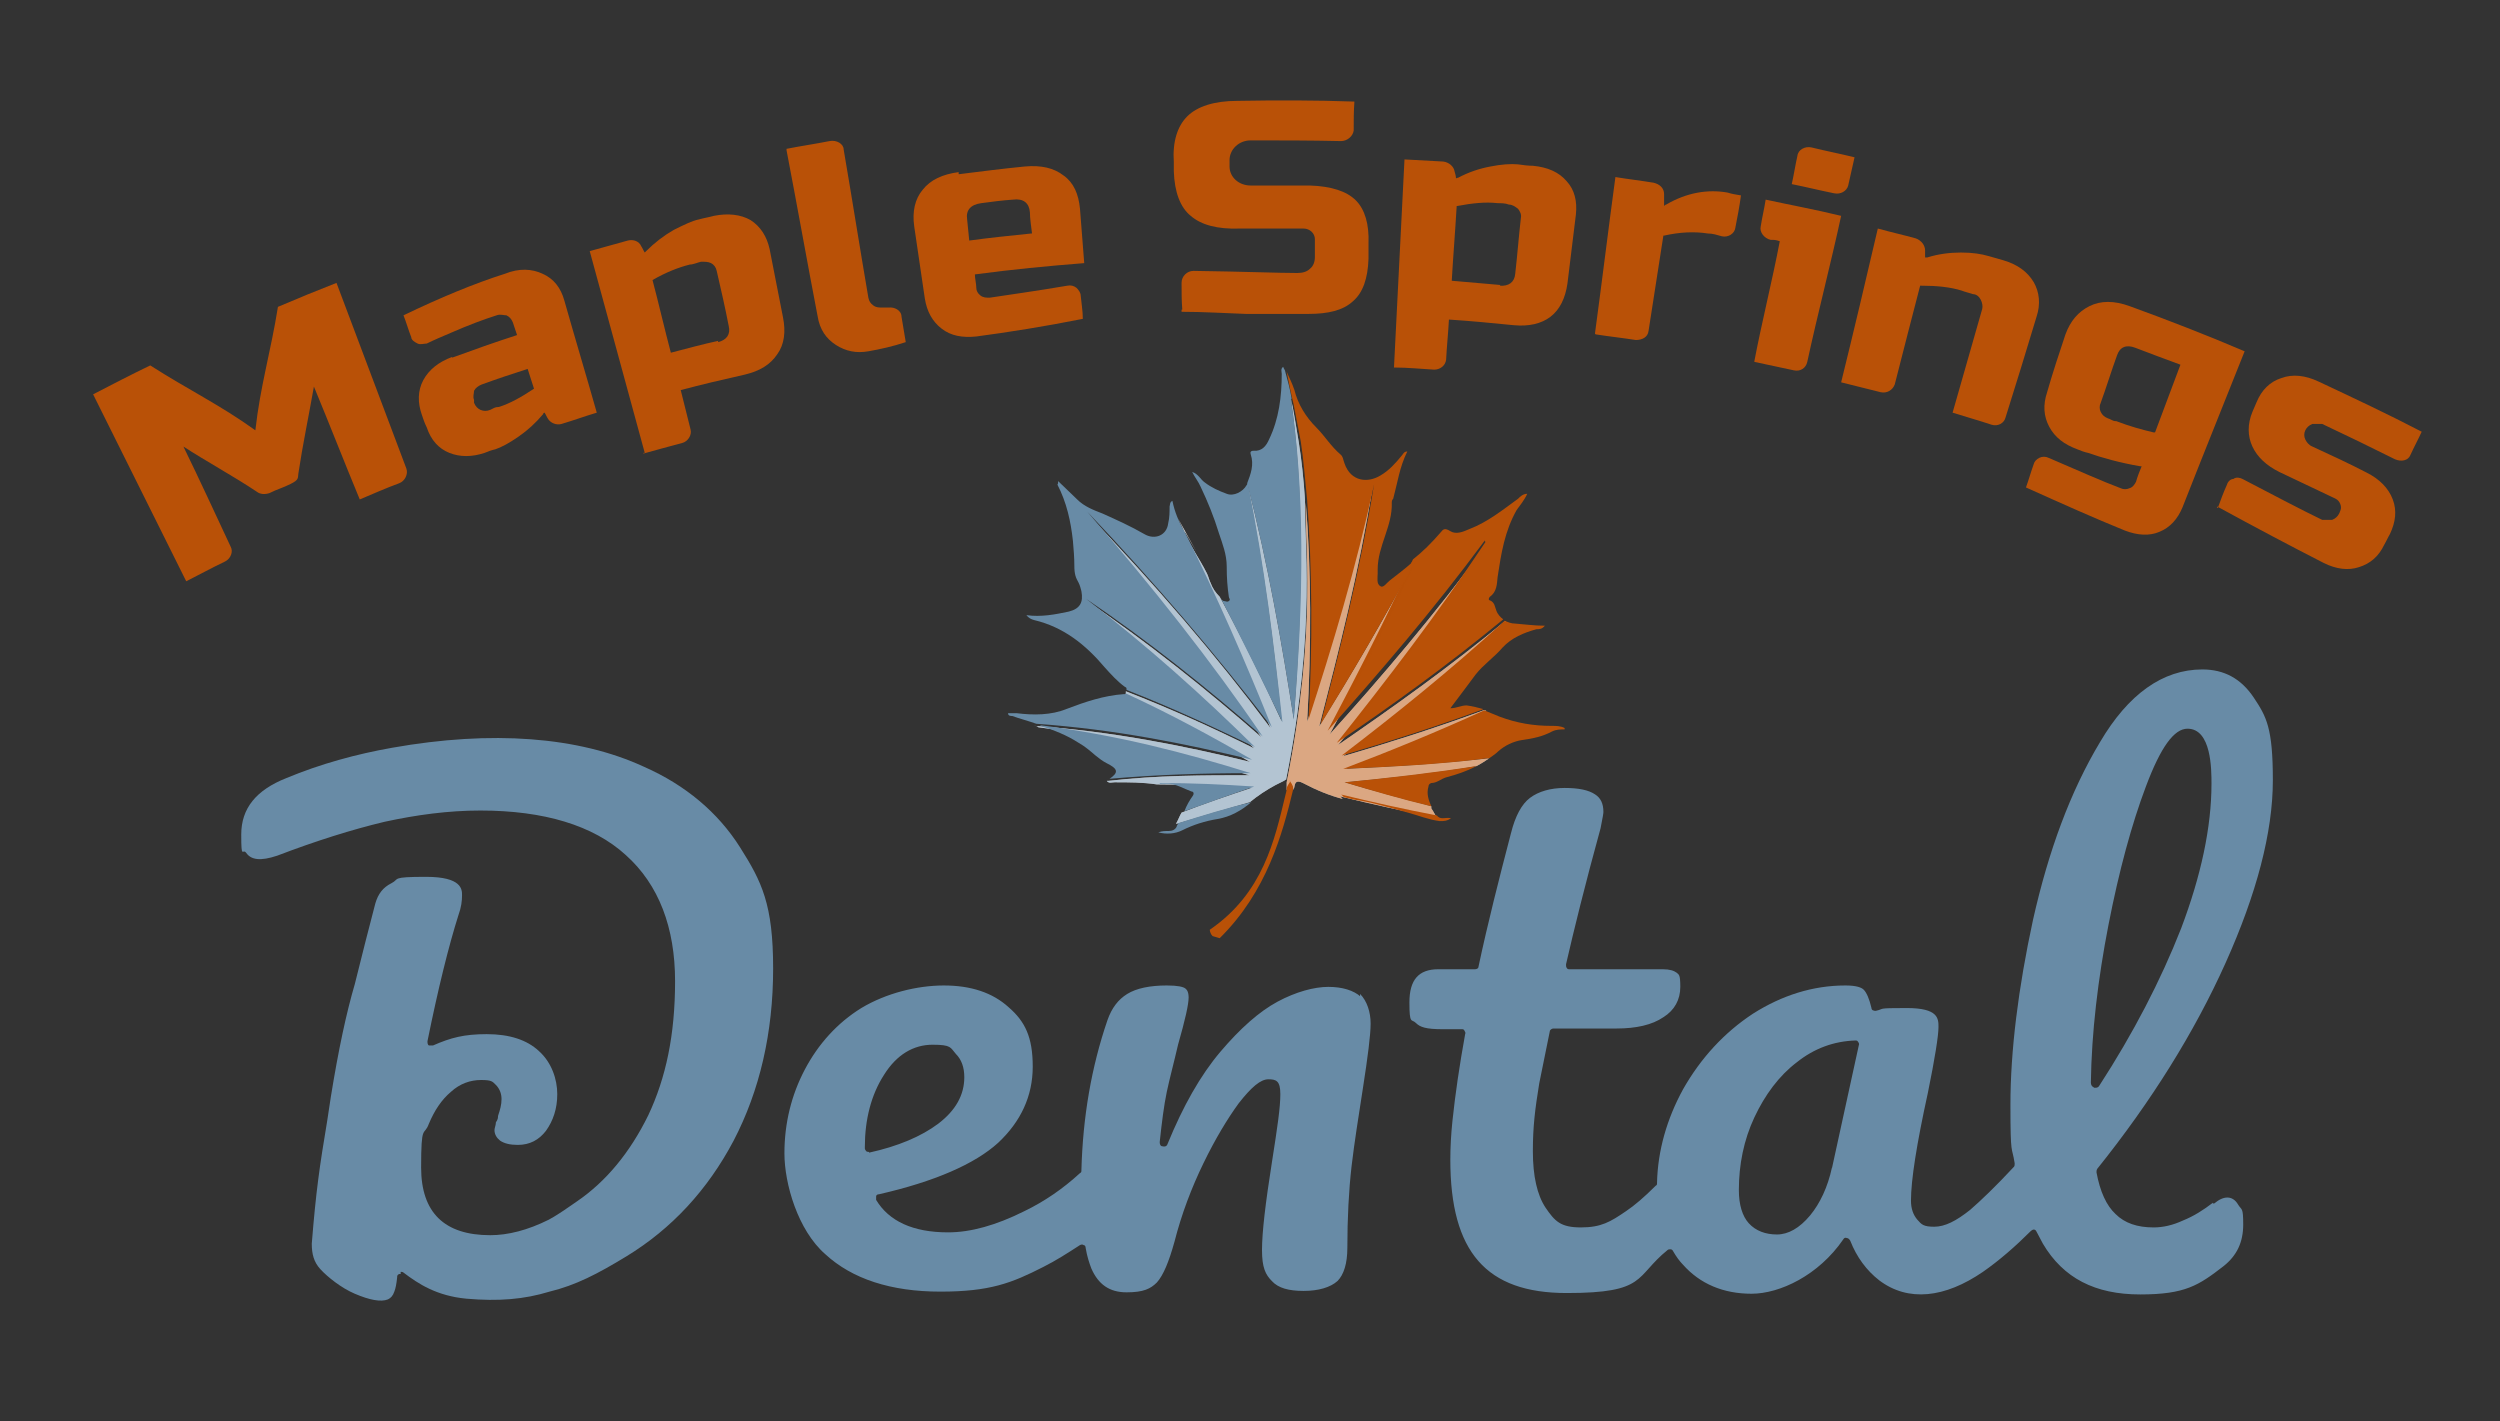<?xml version="1.0" encoding="UTF-8"?>
<svg id="Layer_1" xmlns="http://www.w3.org/2000/svg" version="1.1" viewBox="0 0 354.4 201.5">
  <rect x="0" y="0" width="354.4" height="201.5" fill="#333333" stroke="none"/>
  <!-- Generator: Adobe Illustrator 29.3.1, SVG Export Plug-In . SVG Version: 2.1.0 Build 151)  -->
  <defs>
    <style>
      .st0, .st1 {
        fill: #688ba6;
      }

      .st2 {
        fill: #fff;
      }

      .st3, .st4 {
        fill: #b95107;
      }

      .st3, .st1 {
        isolation: isolate;
        opacity: .5;
      }
    </style>
  </defs>
  <g>
    <path class="st4" d="M51,70.8c1.9-.8,3.7-1.6,5.6-2.3.8-.3,1.3-1.3,1-2.1-3.3-8.8-6.6-17.5-9.9-26.3-2.8,1.1-5.5,2.2-8.3,3.4-1,6.3-2.5,11.2-3.2,17.5h0c-5-3.6-9.6-5.8-14.9-9.2-2.7,1.3-5.4,2.7-8.1,4.1,4.4,8.8,8.8,17.7,13.2,26.5,1.8-.9,3.6-1.9,5.5-2.8.8-.4,1.2-1.4.8-2.1-2.2-4.7-4.4-9.5-6.7-14.2,3.4,2.2,7.1,4.2,10.4,6.4.5.4,1.2.4,1.8.2,1.2-.6,1.8-.7,3-1.3s1-.8,1.1-1.5c.6-4,1.5-8.3,2.2-12.3,2.2,5.3,4.3,10.7,6.5,16h0Z"/>
    <path class="st4" d="M64.1,50.6c-1.9.7-3.3,1.8-4.1,3.3s-.8,3.2-.2,4.9c.2.6.4,1.2.7,1.8.6,1.8,1.7,3,3.2,3.6,1.5.6,3.2.6,5,0,.5-.2,1-.4,1.5-.5.9-.3,2-.9,3.3-1.8,1.3-.9,2.4-1.9,3.5-3.2,0,0,0-.2.2-.2.2.3.3.6.5.9.4.6,1.2.9,1.9.7,1.7-.5,3.3-1.1,5-1.6-1.5-5.3-3.1-10.6-4.6-15.9-.5-1.8-1.5-3.1-3.1-3.8-1.5-.7-3.3-.8-5.3,0-4.4,1.4-9.2,3.4-14.4,5.9.4,1,.7,2.1,1.1,3.1,0,.4.5.7.9.9s.9,0,1.3,0c1-.5,2.2-1,3.6-1.6,2.3-1,4.4-1.8,6.3-2.4.5-.2,1,0,1.4,0,.4.2.7.5.9,1,.2.6.4,1.2.6,1.8-3.1,1-6.2,2.1-9.2,3.2ZM70.6,57.7c-.4,0-.7.2-1.1.4-.5.2-.9.2-1.4,0-.4-.2-.7-.5-.9-1,0,0,0-.3,0-.4-.2-.5,0-.9,0-1.3.2-.4.6-.7,1.1-.9,2.2-.8,4.3-1.5,6.5-2.2.3.9.6,1.9.9,2.8h0c-1.8,1.2-3.4,2.1-5,2.6Z"/>
    <path class="st4" d="M91.2,64.3c1.8-.5,3.6-1,5.5-1.5.8-.2,1.4-1.1,1.2-1.9-.5-1.9-.9-3.7-1.4-5.6,3-.8,6-1.5,9.1-2.2,2.1-.5,3.6-1.4,4.6-2.9,1-1.4,1.2-3.2.8-5.2-.6-3.2-1.3-6.5-1.9-9.7-.4-1.8-1.3-3.2-2.7-4.1-1.4-.8-3.2-1-5.2-.6-.7.2-1.4.3-2.1.5-1,.2-2.2.8-3.6,1.5-1.4.8-2.7,1.8-3.9,3,0,0,0,0-.2.2-.2-.3-.3-.6-.5-.9-.3-.7-1.1-1-1.9-.8-1.8.5-3.6,1-5.4,1.5,2.6,9.5,5.2,19.1,7.8,28.6h-.2ZM101.9,48.3c-2.3.5-4.5,1.1-6.8,1.7-.9-3.4-1.7-6.9-2.6-10.3h0c1.9-1.1,3.7-1.8,5.3-2.2.5,0,1.1-.3,1.6-.4.5,0,1,0,1.4.2s.7.6.8,1.1c.6,2.6,1.2,5.2,1.7,7.8.3,1.2-.3,2-1.5,2.3v-.2Z"/>
    <path class="st4" d="M197.7,52.1c1.9,0,3.7.2,5.6.3.9,0,1.6-.6,1.7-1.4.1-1.9.3-3.8.4-5.7,3.1.2,6.2.5,9.2.8,2.1.2,3.9-.2,5.2-1.2s2.1-2.6,2.4-4.7c.4-3.3.8-6.6,1.2-9.8.2-1.9-.2-3.5-1.3-4.7-1.1-1.3-2.7-2-4.8-2.2-.7,0-1.4-.1-2.1-.2-1-.1-2.4,0-3.9.3-1.6.3-3.1.8-4.6,1.6,0,0-.2,0-.3.1,0-.3-.1-.7-.2-1-.1-.7-.8-1.3-1.6-1.4-1.8-.1-3.7-.2-5.5-.3-.5,9.9-1,19.8-1.5,29.7v-.2ZM212.7,40.4c-2.3-.2-4.6-.4-6.9-.6.2-3.5.5-7.1.7-10.6h.1c2.1-.4,4-.6,5.7-.4.5,0,1.1,0,1.6.2.5,0,.9.3,1.3.6.3.4.5.8.4,1.3-.3,2.6-.5,5.3-.8,7.9-.1,1.2-.9,1.8-2.2,1.7h0Z"/>
    <path class="st4" d="M111.5,21.3c1.5,7.8,2.9,15.7,4.4,23.5.3,1.9,1.2,3.2,2.6,4.1,1.4.9,2.9,1.2,4.6.9s3.5-.7,5.3-1.3c-.2-1.2-.4-2.4-.6-3.6,0-.9-1-1.4-1.8-1.3-.3,0-.6,0-.9,0-.5,0-.9,0-1.3-.3s-.6-.6-.7-1.1c-1.2-7-2.3-14-3.5-21,0-.8-1-1.4-2-1.2-2,.4-4.1.7-6.1,1.1h0Z"/>
    <path class="st4" d="M135.9,24.4c-2.3.3-4,1.1-5.1,2.5-1.1,1.3-1.5,3.1-1.2,5.2.5,3.4,1,6.8,1.5,10.2.3,1.9,1.1,3.3,2.4,4.3,1.3,1,2.9,1.3,4.9,1.1,4.5-.6,9.6-1.4,15.1-2.5,0-1.1-.2-2.2-.3-3.3,0-.4-.3-.8-.6-1.1-.4-.3-.8-.4-1.3-.3-4.7.8-8.4,1.3-11,1.7-.5,0-.9,0-1.3-.3-.4-.3-.6-.7-.6-1.1,0-.6-.2-1.3-.2-1.9,5.2-.7,10.4-1.2,15.5-1.6-.2-2.6-.4-5.2-.6-7.7-.2-2.1-.9-3.7-2.3-4.7-1.4-1.1-3.2-1.5-5.5-1.3-3.1.3-6.2.7-9.4,1.1v-.3ZM146.2,33.1c-2.9.3-5.9.6-8.8,1-.1-.9-.2-2.1-.3-3-.2-1.3.5-2.1,2-2.3,1.5-.2,3-.4,4.5-.5,1.5-.2,2.3.5,2.4,1.8,0,.9.2,2.1.3,3h0Z"/>
    <path class="st4" d="M167.5,44.2c3.1,0,6.2.2,9.1.3,1.4,0,2.7,0,4.1,0,1.7,0,3.3,0,4.8,0,2.8,0,4.9-.5,6.3-1.8,1.4-1.2,2.1-3.2,2.2-6v-2.2c.1-2.7-.5-4.8-1.8-6.1-1.3-1.3-3.5-2-6.5-2.1h-8.4c-1.7,0-3-1.2-3-2.7v-.9c0-1.5,1.3-2.8,3-2.8,4.3,0,8.5,0,12.8.1.9,0,1.7-.7,1.8-1.5,0-1.4,0-2.7.1-4.1-5.5-.2-11.1-.2-16.6-.1-3.3,0-5.7.8-7.1,2.2-1.4,1.4-2.1,3.6-1.9,6.5v1.3c.1,2.9.9,5.1,2.4,6.3,1.5,1.3,3.8,1.9,6.9,1.8h9.1c.9,0,1.6.7,1.6,1.5v2.5c0,.7-.2,1.3-.7,1.7-.4.4-1,.6-1.8.6-2.6,0-7.6-.2-14.7-.3-.5,0-.9.2-1.2.5s-.5.7-.5,1.2c0,1.3,0,2.5.1,3.8h-.1Z"/>
    <path class="st4" d="M226.2,47.4c1.9.3,3.8.5,5.7.8.9,0,1.7-.4,1.8-1.3.7-4.5,1.4-9,2.1-13.5h.1c2.2-.5,4.3-.6,6.2-.3.7,0,1.3.2,2,.4.9.2,1.8-.4,1.9-1.2.3-1.5.6-3.1.8-4.6-.6-.1-1.3-.2-1.9-.4-2.8-.5-5.8,0-8.7,1.7-.1,0-.2.1-.3.2v-1.7c0-.8-.6-1.4-1.5-1.6-1.8-.3-3.6-.5-5.4-.8-1,7.4-1.9,14.8-2.9,22.2h0Z"/>
    <path class="st4" d="M248.7,51.3c1.9.4,3.8.8,5.6,1.2.9.2,1.7-.3,1.9-1.2,1.4-6.5,3.4-14.2,4.8-20.7-3.7-.9-7-1.5-10.7-2.3-.2,1.3-.5,2.5-.7,3.8-.2.8.5,1.7,1.4,1.9.6,0,.7,0,1.3.2-1,5.3-2.6,11.7-3.6,17h0ZM254,26.1c2,.4,4,.9,6,1.3.9.2,1.8-.3,2-1.1.3-1.3.6-2.7.9-4-2-.5-4.1-.9-6.1-1.4-.9-.2-1.9.3-2,1.2-.3,1.3-.5,2.7-.8,4h0Z"/>
    <path class="st4" d="M276.8,58.5c1.9.6,3.7,1.1,5.5,1.7.9.3,1.8-.2,2-1,1.5-4.8,3-9.6,4.4-14.3.6-1.8.4-3.5-.4-4.9-.9-1.5-2.3-2.5-4.3-3.1-.7-.2-1.4-.4-2.1-.6-1-.3-2.3-.5-3.9-.5s-3.2.2-4.8.7h-.3v-1c0-.7-.5-1.4-1.3-1.7-1.8-.5-3.6-.9-5.4-1.4-1.7,7.3-3.4,14.5-5.2,21.8,1.9.5,3.7.9,5.6,1.4.9.2,1.7-.3,2-1.1,1.2-4.7,2.4-9.4,3.6-14h.2c2.2,0,4.1.2,5.7.7.5.2,1,.3,1.6.5.5,0,.9.4,1.1.8.2.4.3.9.2,1.3-1.4,4.9-2.8,9.8-4.2,14.7h0Z"/>
    <path class="st4" d="M287.2,69.1c5.1,2.3,9.8,4.4,14,6.1,1.8.7,3.5.8,4.9.2,1.5-.6,2.6-1.8,3.3-3.5,2.9-7.4,5.9-14.8,8.8-22.1-5.4-2.3-10.8-4.4-16.3-6.4-2.2-.8-4.1-.8-5.7,0s-2.7,2.1-3.4,4c-.9,2.7-1.8,5.4-2.6,8.2-.6,1.8-.5,3.4.3,4.9s2.1,2.5,4,3.2c.5.2,1,.4,1.5.5,2,.7,4.5,1.4,7.4,1.9h.2c-.3.7-.6,1.5-.8,2.2-.2.4-.5.8-.9.9-.4.2-.9.2-1.3,0-2.4-.9-5.8-2.4-10.2-4.3-.4-.2-.9-.2-1.3,0s-.7.5-.8.9c-.4,1.1-.7,2.2-1.1,3.3h0ZM299.9,59.7c-.4,0-.7-.3-1.1-.4-.5-.2-.8-.5-1-.9s-.2-.9,0-1.3c.8-2.2,1.5-4.5,2.3-6.7.4-1.2,1.3-1.6,2.6-1.1,2.1.8,4.2,1.6,6.4,2.4-1.2,3.2-2.4,6.4-3.6,9.6h-.2c-1.7-.4-3.5-.9-5.3-1.6h0Z"/>
    <path class="st4" d="M314.3,71.8c5.3,2.9,10.4,5.6,15.1,8,1.8.9,3.5,1.1,5,.6,1.6-.5,2.8-1.5,3.6-3.2.3-.5.5-1,.8-1.5.8-1.7,1-3.3.4-4.9s-1.9-2.9-3.7-3.8c-2.5-1.3-5.1-2.5-7.7-3.7-.5-.2-.8-.6-1-1s-.2-.9,0-1.3c.2-.4.5-.7,1-.9.5,0,.9,0,1.4,0,3.4,1.6,6.9,3.3,10.3,5,.9.4,1.9.2,2.2-.6.5-1.1,1.1-2.2,1.6-3.3-4.8-2.5-9.7-4.8-14.6-7.1-1.9-.9-3.7-1.1-5.3-.5-1.6.5-2.8,1.7-3.5,3.4-.2.5-.4.9-.6,1.4-.7,1.7-.7,3.4,0,4.9.7,1.5,2,2.7,3.8,3.6,0,0,7.4,3.5,8,3.8s.9,1.1.7,1.6c-.1.3-.2.5-.2.5-.2.4-.5.7-1,.9-.4,0-.9,0-1.4,0-2.9-1.4-6.7-3.4-11.3-5.8-.4-.2-.9-.3-1.3,0-.4,0-.8.4-.9.8-.5,1.1-.9,2.2-1.3,3.3h-.1Z"/>
  </g>
  <g>
    <path class="st0" d="M192.9,141.3c-1-.9-2.6-1.4-4.6-1.4s-4.6.7-7.2,2.1c-2.6,1.4-5.3,3.8-8.1,7.1s-5.3,7.7-7.5,13.1c-.1.3-.4.4-.7.3-.3,0-.4-.3-.4-.6.3-2.8.6-5.2,1-7.1.4-1.9,1-4.1,1.6-6.7,1-3.5,1.5-5.7,1.5-6.7s-.4-1.2-.5-1.3c-.3-.2-1-.4-2.6-.4-2.4,0-4.3.4-5.6,1.2s-2.2,2-2.8,3.7c-2.3,6.7-3.5,13.8-3.7,21.3,0,.2,0,.3-.2.4-2.4,2.2-5,4-7.9,5.4-4,2-7.6,3-10.8,3-5,0-8.4-1.6-10.2-4.6,0-.2,0-.4,0-.5,0-.2.2-.3.4-.3,7.9-1.8,13.6-4.3,16.9-7.3,3.2-3,4.9-6.6,4.9-10.8s-1.1-6.4-3.4-8.4c-2.3-2.1-5.4-3.1-9.2-3.1s-8.2,1.1-11.7,3.2c-3.4,2.1-6.1,5.1-8,8.7-1.9,3.6-2.9,7.6-2.9,11.9s1.9,10.9,5.8,14.3c3.8,3.5,9.3,5.3,16.3,5.3s10.1-1.2,14.6-3.5c1.8-.9,3.5-2,5.2-3.1.2-.1.4-.1.5,0,.2,0,.3.2.3.4.2,1.2.5,2.1.8,2.9,1,2.3,2.6,3.4,5,3.4s3.4-.5,4.3-1.4c.9-1,1.7-2.9,2.5-5.8,1-3.9,2.4-7.6,4.1-11.1,1.7-3.5,3.4-6.3,5-8.5,1.8-2.3,3.1-3.4,4.2-3.4s1.7.2,1.7,2.1-.4,4.6-1.2,9.7c-.9,5.7-1.4,9.9-1.4,12.4s.5,3.5,1.4,4.4c.9,1,2.4,1.4,4.5,1.4s3.8-.5,4.8-1.4c.9-.9,1.4-2.5,1.4-4.7,0-4.2.2-8.1.6-11.6.4-3.4,1-7.1,1.6-11,.7-4.5,1.1-7.6,1.1-9.2s-.5-3.2-1.5-4.2v.4ZM123.2,163.3c0,0-.3,0-.4-.1s-.2-.3-.2-.4v-.2c0-3.9.9-7.4,2.7-10.2,1.8-2.9,4.2-4.3,6.9-4.3s2.5.4,3.3,1.3c.8.8,1.2,1.9,1.2,3.3,0,2.5-1.2,4.7-3.7,6.6-2.4,1.8-5.7,3.2-9.8,4.1h0,0Z"/>
    <path class="st0" d="M313.7,170.5c-1.3,1-2.7,1.9-4.2,2.5-1.5.7-2.9,1-4.2,1-2.3,0-4.1-.6-5.4-1.9-1.3-1.2-2.2-3.2-2.7-5.9,0-.2,0-.3.1-.5,7.7-9.6,13.8-19.4,18.2-29.2,4.4-9.8,6.7-18.5,6.7-25.9s-.9-9-2.7-11.7c-1.8-2.7-4.2-4-7.3-4-5.6,0-10.5,3.5-14.5,10.3-4.2,7-7.3,15.4-9.5,25.2-2.1,9.7-3.2,18.6-3.2,26.2s.2,5.7.6,8.3c0,.2,0,.4-.1.5-2.6,2.8-4.7,4.8-6.2,6.1-2,1.6-3.6,2.4-5.1,2.4s-1.8-.3-2.4-1-.9-1.6-.9-2.7c0-2.9.8-8,2.4-15.3,1-4.9,1.5-8.1,1.5-9.3s0-2.7-4.5-2.7-3,.1-4.4.4c-.3,0-.6-.1-.6-.4-.3-1.3-.7-2.2-1.1-2.6-.3-.3-1-.6-2.6-.6-4.6,0-9,1.4-13.1,4-4.1,2.7-7.4,6.3-9.9,10.7-2.3,4.2-3.6,8.7-3.7,13.3,0,.2,0,.3-.2.4-1.6,1.6-3,2.8-4.2,3.6-2.2,1.5-3.5,2.3-6.4,2.3s-3.7-.9-5-2.8c-1.2-1.8-1.8-4.5-1.8-8s.3-5.9.9-9.6c.8-4,1.3-6.4,1.5-7.4,0-.2.3-.4.5-.4h9c2.7,0,5-.5,6.6-1.6,1.6-1,2.4-2.5,2.4-4.3s-.2-1.7-.5-2c-.4-.3-1-.5-2-.5h-13.2c-.2,0-.3,0-.4-.2-.1-.1-.1-.3-.1-.5,1.1-4.8,2.7-11.3,4.9-19.3.3-1.5.4-2.1.4-2.3,0-1.2-.4-2-1.2-2.5-.9-.6-2.3-.9-4.3-.9s-3.7.5-4.9,1.4-2.1,2.6-2.7,5c-1.7,6.5-3.3,12.8-4.6,18.9,0,.3-.3.4-.5.4h-5.2c-2.8,0-4.1,1.5-4.1,4.7s.3,2.3.9,2.9,1.4.9,3.8.9h2.7c.2,0,.3,0,.4.2s.2.3.1.5c-.8,4.4-1.4,8.5-1.8,12.3-.2,1.9-.3,3.8-.3,5.5,0,13.1,5.1,18.9,16.5,18.9s9.6-2.3,14.3-6.1c.1-.1.3-.1.4-.1.2,0,.3.1.4.3.4.7.9,1.4,1.4,1.9,2.4,2.7,5.7,4.1,9.7,4.1s9.5-2.6,13-7.7c.1-.2.3-.3.5-.2.2,0,.4.2.5.4.9,2.3,2.3,4.2,4.1,5.6,4.1,3.1,9.3,2.5,14.7-1.2,2.3-1.6,4.6-3.6,6.8-5.8.1-.1.3-.2.4-.2s0,0,0,0c.2,0,.3.1.4.3.3.6.6,1.1.9,1.7,2.9,4.9,7.4,7.2,13.8,7.2s8.3-1.3,11.8-4c1.9-1.5,2.8-3.4,2.8-5.9s-.2-2-.7-2.8c-.8-1.4-2.1-1.3-3.4-.2h-.2ZM259.7,165.5h0c-.6,2.8-1.7,5.1-3.1,6.8-1.5,1.8-3.1,2.7-4.7,2.7s-3-.5-4-1.6c-.9-1-1.4-2.6-1.4-4.7,0-3.6.7-7.1,2.2-10.3s3.5-5.9,6-7.8c2.5-2,5.3-3,8.3-3.1.2,0,.3,0,.4.2.1.1.2.3.1.5l-3.8,17.4h0ZM296.8,154.1c-.2,0-.4-.3-.4-.6.1-7.1,1-14.7,2.5-22.4s3.3-14.3,5.3-19.6c2.1-5.6,4-8.2,5.9-8.2,3.4,0,3.4,5.8,3.4,7.8,0,6.2-1.5,13.1-4.3,20.5-2.9,7.4-6.8,14.9-11.6,22.3-.1.2-.3.3-.5.3h-.3Z"/>
    <path class="st0" d="M56.9,180.3c0,0,.2,0,.3.1,2.1,1.6,4.7,3.3,8.9,3.7,4.6.4,8.2.1,11.8-1,3.7-.9,6.8-2.5,10.9-5,6.4-3.9,11.5-9.4,15.2-16.4,3.7-7.1,5.6-15.3,5.6-24.4s-1.6-12.3-4.7-17.2h0c-3.1-4.9-7.7-8.8-13.6-11.4-9.3-4.3-21.6-5.2-35.7-2.7-5.1.9-10.2,2.3-15,4.3-4.3,1.7-6.4,4.3-6.4,8s.2,1.9.7,2.6c.7,1,2,1.2,4.4.4,5.5-2.1,10.6-3.7,15.2-4.8,4.6-1,9.1-1.6,13.6-1.6,9,0,16,2.1,20.6,6.3,4.7,4.2,7,10.3,7,17.9s-1.3,13.7-3.8,19c-2.6,5.3-6,9.4-10.1,12.2-.9.6-1.7,1.2-2.5,1.7l-.8.5c-.2.1-.5.3-.7.4-3,1.5-5.8,2.2-8.3,2.2-6.5,0-9.8-3.2-9.8-9.6s.4-4.3,1.1-6.2c.8-1.9,1.8-3.4,3.1-4.5,1.3-1.2,2.8-1.7,4.3-1.7s1.6.2,2.1.7.8,1.2.8,2-.2,1.5-.5,2.4c0,.2,0,.5-.3.9,0,.4-.2.8-.2,1.1,0,.6.3,1.1.8,1.5.6.4,1.4.6,2.5.6,1.7,0,3-.7,4-2,1-1.4,1.6-3.1,1.6-5.2s-.8-4.5-2.6-6.1c-1.7-1.6-4.2-2.4-7.4-2.4s-5.1.5-7.6,1.6h-.6c-.2-.1-.2-.4-.2-.6,1.5-7.4,3-13.5,4.4-17.9.4-1.1.5-2,.5-2.8s0-2.6-5.1-2.6-3.7.3-4.9.9-1.9,1.5-2.3,2.9c-.9,3.4-1.8,7-2.9,11.4-1.2,4.1-2.3,9.2-3.4,16l-.5,3.3c-1.1,6.6-1.6,10-2.2,17.5,0,1.5.3,2.6,1.2,3.6,1,1.1,3,2.7,4.9,3.5,2.1.9,3.7,1.2,4.7.8.4-.2.7-.5.9-1.1.2-.5.3-1.1.4-2,0-.2,0-.4.3-.5h.2v-.3Z"/>
  </g>
  <g>
    <path class="st2" d="M202.9,114.3c-4.2-1.1-8.3-2.2-12.3-3.4,6.1-.6,12.3-1.2,18.7-2.3.6-.3,1.2-.7,1.8-1.1-7.1.8-13.8,1.2-20.4,1.5,6.5-2.5,13.1-5.1,20-8.3-.1,0-.3,0-.4,0-6.8,2.5-13.4,4.6-19.9,6.5,7.6-5.8,15.2-12,23.1-19.1,0,0-.1,0-.2,0-8,6.6-15.9,12.2-23.6,17.5,7.1-8.8,14.1-18,21.1-28.5-7.4,10-14.9,18.8-22.3,27,4.1-7.7,8.2-15.7,12.1-24.3,0,0-.2,0-.3.2-4.3,8.2-8.8,15.7-13.3,23,2.8-10.8,5.6-21.7,7.6-34.1-2.6,12.1-5.9,22.9-9.3,33.4.6-10.5.6-21.7-.2-31.1-.2,5.3,1.7,17.8-2.7,39.7v1.1c.2-.3.4-.6.5-.9.2,0,.4.4.5.9,0-.2.1-.4.1-.5.1-.7.4-.9,1.2-.5,1.9,1,3.8,1.8,5.8,2.3-.2,0-.3-.2-.5-.4,4.5,1.1,9,2.1,13.7,3h0c-.3-.4-.5-.9-.8-1.3h0Z"/>
    <path class="st2" d="M182.3,110.6c4.4-21.9,2.5-34.4,2.7-39.7-.2-3-.5-5.8-.9-8.3-.3-1.7-.7-4.4-1.1-6.1,1.8,12.5,1.8,27.9.4,45.5-1.7-10.8-3.6-21.8-6.6-33.5h0c2.4,11.8,3.8,22.9,4.9,33.8-2.7-5.9-5.6-11.8-8.8-17.7-.6-.6-1-1.2-1.3-2-.2-.4-.3-.9-.5-1.3-.5-1-1.1-2-1.7-3-.5-.9-1-1.7-1.5-2.6,0,0-.1-.2-.2-.3,4.7,9.4,8.7,18.6,12.4,27.8-7.7-10.3-16.4-20.4-26.2-30.6,9.3,10.7,17.6,21.2,24.9,31.9-7.8-6.8-16-13.4-25.3-19.7,9,6.9,16.9,14,24.3,21.3-5.8-2.9-11.8-5.6-18.2-8.1v.3c0,.2-.1.2-.3.3,6.3,3,12.2,6.1,17.9,9.4-9.5-2.3-19.4-4.3-30.6-5.1.2,0,.4,0,.6.2,10.9,1.4,20.5,3.9,29.9,6.8-6.5,0-13,0-20,.8,0,0-.1,0-.2,0,.3.4.7.2,1.1.2,2,0,4,0,6,.3,4.6,0,9,.2,13.4.5-3.3,1.1-6.6,2.2-9.9,3.5-.3.5-.5,1.1-.8,1.6,3.6-1.1,7.1-2.1,10.5-3.1,1.1-.9,2.3-1.7,3.6-2.4l1.2-.6.3-.2Z"/>
    <path class="st4" d="M211.1,107.5c.4-.3.9-.6,1.3-1,.9-.8,2.1-1.4,3.4-1.6,1.5-.2,2.9-.5,4.2-1.2.6-.3,1.2-.3,1.8-.3v-.2c-.6-.3-1.2-.3-1.9-.3-2.5,0-4.9-.4-7.3-1.3-.7-.3-1.5-.6-2.2-.9-6.8,3.1-13.4,5.8-20,8.3,6.6-.3,13.4-.6,20.4-1.5h.3Z"/>
    <path class="st4" d="M210.2,100.5c-.7-.2-1.5-.4-2.3-.5-.8,0-1.4.4-2.3.4,1.3-1.7,2.4-3.2,3.6-4.8,1.1-1.4,2.6-2.4,3.8-3.8,1.3-1.4,3-2.1,4.8-2.6.4,0,.8,0,1.2-.5-1.5,0-2.9-.2-4.2-.3-.6,0-1-.2-1.5-.4-7.8,7.1-15.5,13.3-23.1,19.1,6.5-1.9,13.1-4,19.9-6.5h.1Z"/>
    <path class="st4" d="M210.6,76.8c-7,10.5-14.1,19.7-21.1,28.5,7.8-5.3,15.6-10.9,23.6-17.5-.4-.3-.8-.7-1-1.3-.2-.5-.2-1.1-.9-1.4-.2,0-.2-.3,0-.5,1-.7,1-1.8,1.1-2.8.5-3.3,1-6.5,2.7-9.5.5-.7,1.1-1.4,1.5-2.3-.6,0-1,.4-1.3.7-2.2,1.6-4.3,3.3-6.9,4.3-.9.4-1.9.8-2.7.3s-1-.3-1.4.2c-1.2,1.4-2.5,2.7-3.9,3.8-3.9,8.6-8,16.5-12.1,24.3,7.4-8.3,14.9-17,22.3-27v.2Z"/>
    <path class="st4" d="M202.9,114.3c-.4-.9-.7-1.8-.4-2.8,0-.2.1-.4.4-.5.8,0,1.4-.6,2.1-.8,1.5-.4,3-.9,4.3-1.6-6.5,1-12.6,1.7-18.7,2.3,4,1.2,8.1,2.4,12.3,3.4h0Z"/>
    <path class="st4" d="M182.9,110.8c-.2.3-.4.6-.5.9,0,.4-.1.7-.2,1.1-1.5,6.2-3.1,13.8-10.7,19h0s0,.5.4.9l1,.3c6.7-6.6,8.9-14.8,10.4-21v-.4c-.1-.4-.3-.7-.5-.9h.1Z"/>
    <path class="st4" d="M190.5,113c.8.2,1.6.4,2.4.5,2.2.4,4.4,1.1,6.7,1.7,1.5.4,2.9,1,4.5,1.2.6,0,1,0,1.6-.4-.8-.2-1.5.3-2-.4-4.7-.9-9.2-1.9-13.7-3,.2,0,.3.2.5.4Z"/>
    <path class="st0" d="M164.4,111.1c.4,0,.7,0,1.1,0,1.2,0,2.3.7,3.4,1.1.3,0,.4.3.2.6-.5.7-.9,1.4-1.2,2.2,3.3-1.2,6.7-2.4,9.9-3.5-4.4-.3-8.8-.5-13.4-.5Z"/>
    <path class="st0" d="M176.9,68.5c0,0-.1.2-.2.3-.5.9-1.8,1.6-2.8,1.2-1.1-.4-2.2-.9-3.1-1.6-.6-.4-.9-1.2-1.8-1.5.4.8.9,1.4,1.2,2.1,1,2.1,1.9,4.3,2.6,6.6.5,1.5,1.1,3,1.1,4.7s.1,2.9.3,4.3c0,.2.3.4,0,.6-.2.2-.5,0-.7,0s-.4-.3-.5-.5c3.1,6,6,11.9,8.8,17.7-1.2-10.9-2.5-22-4.9-33.8h0Z"/>
    <path class="st0" d="M166.8,117.2c-.2.4-.6.6-1.1.6s-1,0-1.5.2c1.2.3,2.4.2,3.4-.3,1.6-.8,3.2-1.3,5-1.6,1.8-.3,3.4-1.2,4.8-2.4h.1c-3.5.8-7,1.9-10.5,3,0,.2-.2.3-.2.5Z"/>
    <path class="st0" d="M183.1,56.5c-.3-1.7-.5-2.3-.9-3.8,0-.2-.2-.4-.3-.7-.4.3-.2.7-.2,1,0,3.2-.4,6.4-1.8,9.3-.4.9-1,1.7-2.2,1.6-.4,0-.5.2-.4.5.5,1.5,0,2.8-.5,4.1,3,11.7,4.9,22.6,6.6,33.5,1.5-17.6,1.5-32.9-.4-45.4h0Z"/>
    <path class="st0" d="M153.7,84.7c9.3,6.3,17.5,12.9,25.3,19.7-7.3-10.7-15.6-21.2-24.9-31.9,9.7,10.2,18.4,20.4,26.2,30.6-3.7-9.2-7.7-18.4-12.4-27.8-.8-1.3-1.4-2.8-1.7-4.3-.4.2-.3.5-.4.8,0,.8,0,1.6-.2,2.4-.2,1.7-1.9,2.4-3.4,1.5-1.9-1.1-3.9-2-5.9-2.9-1.3-.5-2.6-1-3.6-2-.9-.9-1.8-1.7-2.7-2.6,0,.2,0,.4-.1.5,1.3,2.5,1.9,5.2,2.2,8,.1,1.2.2,2.3.2,3.5s.2,1.7.6,2.4c.2.4.3.8.4,1.2.3,1.6-.2,2.5-1.8,2.9-1.9.4-3.9.8-6,.5.3.4.7.6,1.1.7,4.2,1,7.3,3.5,10,6.7.9,1,1.8,2,2.9,2.8.2,0,.2.2.2.4,6.4,2.5,12.4,5.3,18.2,8.1-7.4-7.3-15.3-14.4-24.3-21.3h0Z"/>
    <path class="st0" d="M159.5,98.4h-.2c-2.8.2-5.5,1.1-8.1,2.1-2.2.9-4.7.9-7.1.6h-1.2c0,.4.4.4.6.4,1.1.4,2.3.7,3.4,1.1,11.2.8,21,2.8,30.6,5.1-5.7-3.3-11.6-6.5-17.9-9.4h0Z"/>
    <path class="st0" d="M147.5,102.9c1.9.6,3.7,1.3,5.4,2.4.9.5,1.7,1.2,2.4,1.8.5.4,1,.8,1.6,1.1,1.6.8,1.7,1.3.4,2.2,6.9-.6,13.5-.8,20-.8-9.3-2.9-18.9-5.4-29.9-6.8h.1Z"/>
    <path class="st2" d="M169.6,78.2c-.9-1.6-1.7-3.1-2.6-4.7.3.6.6,1.2.9,1.8,0,0,.1.2.2.3.5.9,1,1.7,1.5,2.6h0Z"/>
    <path class="st3" d="M202.9,114.3c-4.2-1.1-8.3-2.2-12.3-3.4,6.1-.6,12.3-1.2,18.7-2.3.6-.3,1.2-.7,1.8-1.1-7.1.8-13.8,1.2-20.4,1.5,6.5-2.5,13.1-5.1,20-8.3-.1,0-.3,0-.4,0-6.8,2.5-13.4,4.6-19.9,6.5,7.6-5.8,15.2-12,23.1-19.1,0,0-.1,0-.2,0-8,6.6-15.9,12.2-23.6,17.5,7.1-8.8,14.1-18,21.1-28.5-7.4,10-14.9,18.8-22.3,27,4.1-7.7,8.2-15.7,12.1-24.3,0,0-.2,0-.3.2-4.3,8.2-8.8,15.7-13.3,23,2.8-10.8,5.6-21.7,7.6-34.1-2.6,12.1-5.9,22.9-9.3,33.4.6-10.5.6-21.7-.2-31.1-.2,5.3,1.7,17.8-2.7,39.7v1.1c.2-.3.4-.6.5-.9.2,0,.4.4.5.9,0-.2.1-.4.1-.5.1-.7.4-.9,1.2-.5,1.9,1,3.8,1.8,5.8,2.3-.2,0-.3-.2-.5-.4,4.5,1.1,9,2.1,13.7,3h0c-.3-.4-.5-.9-.8-1.3h0Z"/>
    <path class="st4" d="M200.1,79.8c-1,.9-2.1,1.7-3.1,2.5-.4.3-.9,1.1-1.3.8-.6-.3-.4-1.2-.4-1.8v-.6c0-3.3,2.1-6.1,2-9.4,0-.2,0-.4.2-.6.6-2.2.9-4.5,2-6.7-.5,0-.6.4-.8.6-.9,1.1-1.8,2.1-3,2.8-1.8,1.1-4.2.9-5.1-1.7-.2-.5-.2-1-.6-1.3-1.3-1.1-2.2-2.6-3.4-3.8-1.5-1.5-2.6-3.3-3.1-5.3-.3-.9-.7-1.7-1.1-2.6.3,1.5.6,3.1,1,4.7.3,1.7.7,3.5,1,5.2.4,2.6.6,5.4.9,8.3.7,9.5.8,20.6.2,31.1,3.4-10.5,6.7-21.3,9.3-33.4-2,12.3-4.8,23.3-7.6,34.1,4.5-7.3,8.9-14.8,13.3-23h-.4Z"/>
    <path class="st1" d="M182.3,110.6c4.4-21.9,2.5-34.4,2.7-39.7-.2-3-.5-5.8-.9-8.3-.3-1.7-.7-4.4-1.1-6.1,1.8,12.5,1.8,27.9.4,45.5-1.7-10.8-3.6-21.8-6.6-33.5h0c2.4,11.8,3.8,22.9,4.9,33.8-2.7-5.9-5.6-11.8-8.8-17.7-.6-.6-1-1.2-1.3-2-.2-.4-.3-.9-.5-1.3-.5-1-1.1-2-1.7-3-.5-.9-1-1.7-1.5-2.6,0,0-.1-.2-.2-.3,4.7,9.4,8.7,18.6,12.4,27.8-7.7-10.3-16.4-20.4-26.2-30.6,9.3,10.7,17.6,21.2,24.9,31.9-7.8-6.8-16-13.4-25.3-19.7,9,6.9,16.9,14,24.3,21.3-5.8-2.9-11.8-5.6-18.2-8.1v.3c0,.2-.1.2-.3.3,6.3,3,12.2,6.1,17.9,9.4-9.5-2.3-19.4-4.3-30.6-5.1.2,0,.4,0,.6.2,10.9,1.4,20.5,3.9,29.9,6.8-6.5,0-13,0-20,.8,0,0-.1,0-.2,0,.3.4.7.2,1.1.2,2,0,4,0,6,.3,4.6,0,9,.2,13.4.5-3.3,1.1-6.6,2.2-9.9,3.5-.3.5-.5,1.1-.8,1.6,3.6-1.1,7.1-2.1,10.5-3.1,1.1-.9,2.3-1.7,3.6-2.4l1.2-.6.3-.2Z"/>
  </g>
</svg>